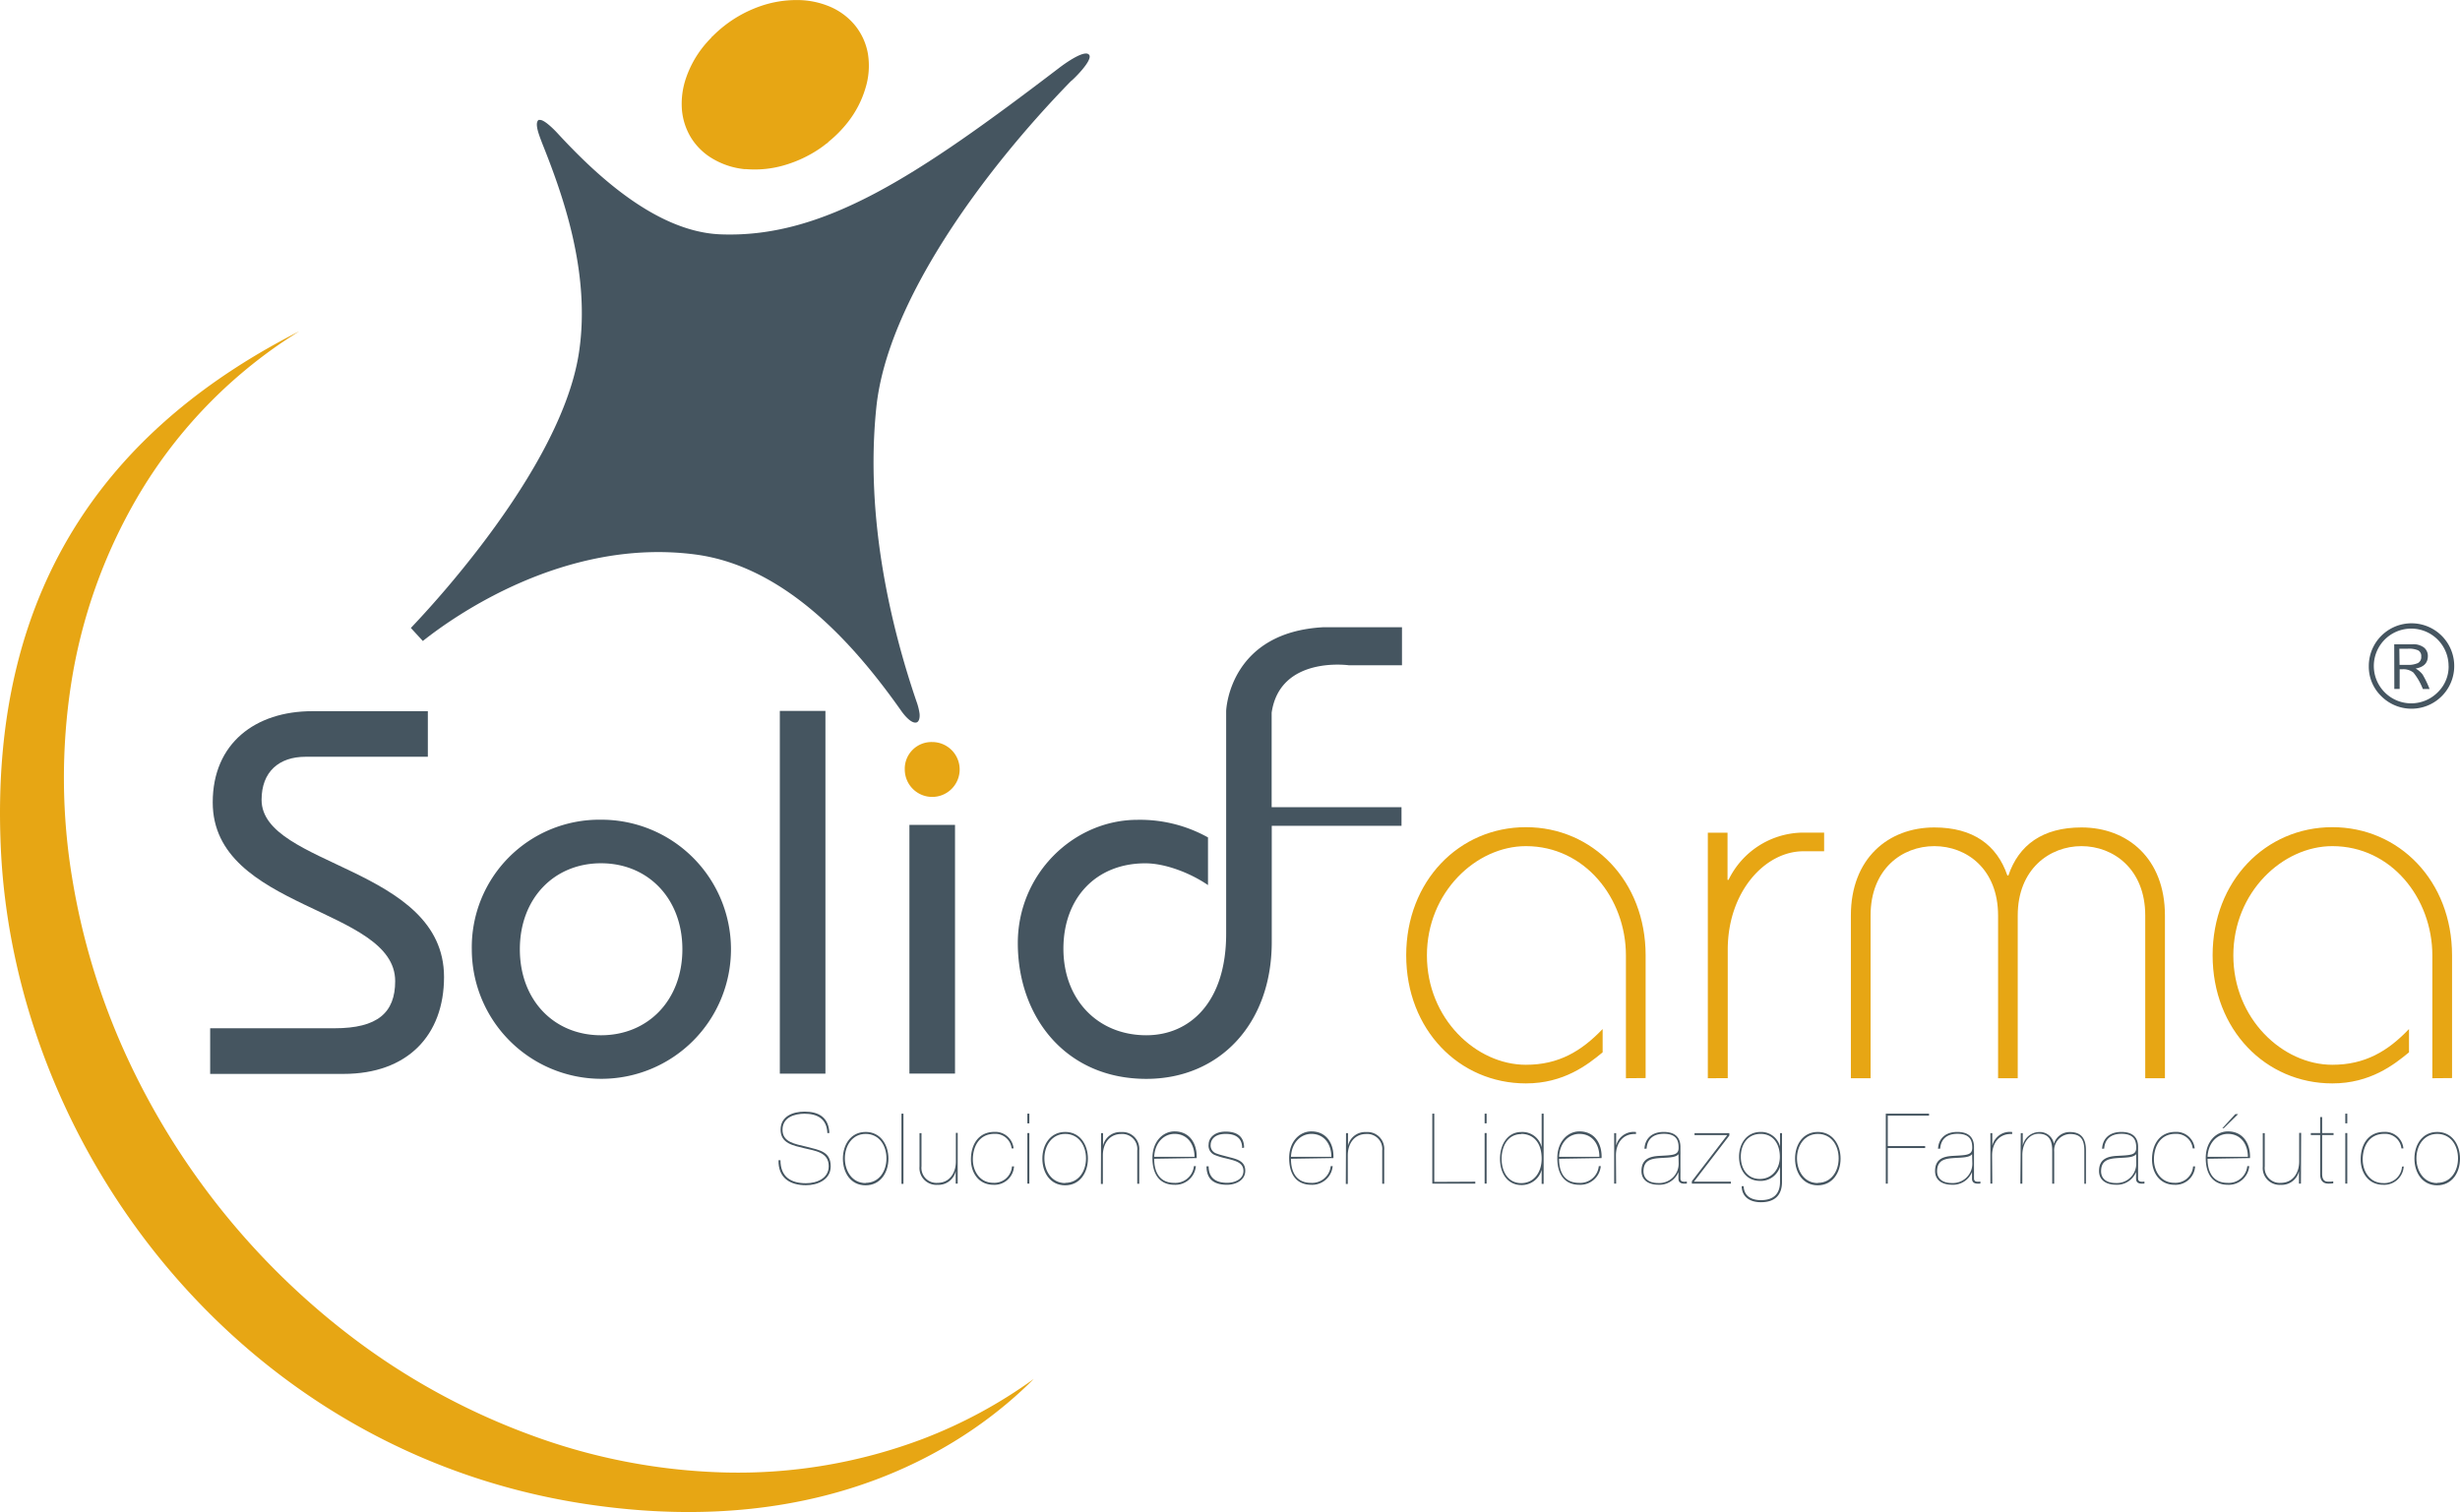 <svg id="Layer_1" data-name="Layer 1" xmlns="http://www.w3.org/2000/svg" viewBox="0 0 460.72 283.26"><defs><style>.cls-1{fill:#455560;}.cls-2{fill:#e7a614;}</style></defs><title>Logotipo Solid Farma registrado</title><rect class="cls-1" x="170.32" y="154.53" width="8.54" height="46.59"/><path class="cls-2" d="M165.81,323.59c2.71,56.34,45.07,112.9,109.76,122.57,45.93,6.87,72.26-12,83.67-23.46a90.58,90.58,0,0,1-20.75,11.22,97.83,97.83,0,0,1-36.84,6.3,112.9,112.9,0,0,1-36.39-6.94,128.5,128.5,0,0,1-31.81-17A139.2,139.2,0,0,1,190,363.65a130.11,130.11,0,0,1-10.77-34.34,115.15,115.15,0,0,1-.26-36.88,99.66,99.66,0,0,1,12.42-34.95,90,90,0,0,1,27.3-29.11c1-.67,2-1.31,3-1.94C188.39,243.4,163.34,272.11,165.81,323.59Z" transform="translate(-165.64 -164.37)"/><path class="cls-2" d="M328.19,174.46a11.61,11.61,0,0,0-2.34-5.24,12.24,12.24,0,0,0-4.54-3.5,15.76,15.76,0,0,0-6.21-1.34h-.34a20.58,20.58,0,0,0-6.64,1.12,23.42,23.42,0,0,0-9,5.64l-.09.07-.07.07-.11.1.05,0a22.21,22.21,0,0,0-1.59,1.78,19.49,19.49,0,0,0-3.15,5.72,14.8,14.8,0,0,0-.81,6,12,12,0,0,0,1.69,5.25,11.72,11.72,0,0,0,4,3.93,14.62,14.62,0,0,0,6.06,2h.34a19.7,19.7,0,0,0,7-.71,23.39,23.39,0,0,0,6.64-3.09c.47-.31.91-.65,1.35-1l-.05.06.24-.19.13-.1,0-.05a22.76,22.76,0,0,0,3.67-3.71,19.06,19.06,0,0,0,3.29-6.33A14.19,14.19,0,0,0,328.19,174.46Z" transform="translate(-165.64 -164.37)"/><path class="cls-1" d="M369.61,174.62h0l-.22-.16c-1.31-.56-5.43,2.66-5.43,2.66-26.55,20.25-44.09,31.92-63.41,31.15-12.37-.49-24-11.9-30.55-19,0,0-2.08-2.28-3.12-2.43l0,0h-.06l-.09,0,0,0a.43.43,0,0,0-.22,0c-.86.64.22,3.14.66,4.34,3.69,9.23,9.15,24.06,6.92,39.1-1.82,12.35-10.65,26.23-18.65,36.66a192.05,192.05,0,0,1-12.85,15.07l2.24,2.44c5.83-4.63,26.59-19.39,51-16.21,17.26,2.25,30.33,17.58,38.57,29.26,0,0,1.81,2.7,3,2.17l0,0h0c.64-.4.45-1.67.45-1.67a11.09,11.09,0,0,0-.57-2.23c-4.61-13.5-9.71-34.11-7.51-55.14,2.05-19.68,19.95-44.15,36.46-61.08C366.27,179.62,370.45,175.66,369.61,174.62Z" transform="translate(-165.64 -164.37)"/><path class="cls-1" d="M205,357h23.3c8.05,0,11.35-2.91,11.35-8.83,0-13.88-34.17-13.3-34.17-33.49,0-11.07,8-17.08,18.64-17.08h21.65v8.54H222.88c-5,0-8.25,2.81-8.25,8.06,0,12.52,34.17,12.52,34.17,33.2,0,10.87-6.79,18.15-18.83,18.15H205Z" transform="translate(-165.64 -164.37)"/><path class="cls-1" d="M278.2,317.93A24.27,24.27,0,1,1,254,342.2,23.89,23.89,0,0,1,278.2,317.93Zm0,40.38c8.83,0,15.24-6.6,15.24-16.11S287,326.09,278.2,326.09,263,332.69,263,342.2,269.37,358.31,278.2,358.31Z" transform="translate(-165.64 -164.37)"/><path class="cls-1" d="M311.69,365.5V297.55h8.54V365.5Z" transform="translate(-165.64 -164.37)"/><path class="cls-2" d="M340.23,303.38a5.14,5.14,0,1,1-5.14,5.14A5,5,0,0,1,340.23,303.38Z" transform="translate(-165.64 -164.37)"/><path class="cls-2" d="M470.15,366.36v-23c0-10.68-7.67-20.48-18.73-20.48-9.32,0-18.54,8.64-18.54,20.48s9.22,20.48,18.54,20.48c6.12,0,10.38-2.53,14.37-6.7v4.37c-2.82,2.33-7.28,5.82-14.37,5.82-12.52,0-22.42-10.09-22.42-24s9.9-24,22.42-24,22.42,10.09,22.42,24v23Z" transform="translate(-165.64 -164.37)"/><path class="cls-2" d="M485.49,366.36v-46h3.69v8.84h.19A15.66,15.66,0,0,1,503,320.35h4.27v3.49h-3.88c-7.18,0-14.17,7.57-14.17,18.44v24.07Z" transform="translate(-165.64 -164.37)"/><path class="cls-2" d="M539.85,366.36V335.88c0-8.74-5.92-13-11.94-13s-11.94,4.27-11.94,13v30.48h-3.69V335.88c0-10.68,7-16.5,15.63-16.5,7.28,0,11.74,3.3,13.68,9h.19c1.94-5.72,6.41-9,13.69-9,8.64,0,15.63,5.83,15.63,16.5v30.48h-3.69V335.88c0-8.74-6-13-11.94-13s-11.94,4.27-11.94,13v30.48Z" transform="translate(-165.64 -164.37)"/><path class="cls-2" d="M621.18,366.36v-23c0-10.68-7.67-20.48-18.73-20.48-9.32,0-18.54,8.64-18.54,20.48s9.22,20.48,18.54,20.48c6.11,0,10.39-2.53,14.36-6.7v4.37c-2.82,2.33-7.28,5.82-14.36,5.82-12.52,0-22.42-10.09-22.42-24s9.9-24,22.42-24,22.42,10.09,22.42,24v23Z" transform="translate(-165.64 -164.37)"/><path class="cls-1" d="M418.27,289h9.94v-7.13h-14.7c-17.3.91-18.2,14.92-18.23,15.7h0v41.74c0,12.81-6.8,19-14.95,19-9.12,0-15.53-6.7-15.53-16.21s6.12-16,15.34-16c3.88,0,8.64,1.94,11.74,4.08v-8.93a26.14,26.14,0,0,0-13.2-3.3c-11.94,0-22.42,10.1-22.42,23.1,0,13.78,8.93,25.43,24.07,25.43,13.69,0,23.49-10.29,23.49-25.63V319.07h24.3v-3.49H403.8V297.89C405.35,287.15,418.27,289,418.27,289Z" transform="translate(-165.64 -164.37)"/><path class="cls-1" d="M320.59,376.64c-.09-2.69-1.9-3.63-4.27-3.63-1.86,0-4.13.67-4.13,3s2.29,2.65,4.53,3.19c2.45.63,4.5.92,4.5,3.66,0,2.49-2.4,3.54-4.64,3.54-3,0-5.2-1.36-5.14-4.68h.37c0,3.15,2,4.31,4.77,4.31,2.06,0,4.27-.92,4.27-3.19,0-2.65-2.58-2.87-4.6-3.37s-4.42-.88-4.42-3.46,2.38-3.39,4.5-3.39c2.58,0,4.51,1,4.64,4Z" transform="translate(-165.64 -164.37)"/><path class="cls-1" d="M327.77,376.42c2.76,0,4.26,2.38,4.26,5s-1.49,5-4.28,5-4.25-2.36-4.25-5S325,376.42,327.77,376.42Zm0,9.54c2.52,0,3.89-2.19,3.89-4.59s-1.36-4.58-3.89-4.58-3.9,2.23-3.9,4.58S325.21,386,327.77,386Z" transform="translate(-165.64 -164.37)"/><path class="cls-1" d="M334.47,373h.37v13.15h-.37Z" transform="translate(-165.64 -164.37)"/><path class="cls-1" d="M345,386.11h-.37v-2.34h0a3.31,3.31,0,0,1-3.41,2.56,3.15,3.15,0,0,1-3.37-3.41v-6.28h.37v6.23a2.81,2.81,0,0,0,3,3.09c2.27,0,3.44-1.86,3.44-4v-5.36H345Z" transform="translate(-165.64 -164.37)"/><path class="cls-1" d="M355.55,382.88a3.66,3.66,0,0,1-3.87,3.44c-2.69,0-4.2-2.17-4.2-4.75,0-2.75,1.38-5.16,4.42-5.16a3.43,3.43,0,0,1,3.57,3.1h-.37a3.06,3.06,0,0,0-3.2-2.73c-3,0-4.06,2.56-4.06,4.79s1.33,4.38,3.83,4.38a3.31,3.31,0,0,0,3.5-3.08Z" transform="translate(-165.64 -164.37)"/><path class="cls-1" d="M358.42,374.81h-.37V373h.37Zm0,11.29h-.37v-9.47h.37Z" transform="translate(-165.64 -164.37)"/><path class="cls-1" d="M365.14,376.42c2.76,0,4.25,2.38,4.25,5s-1.49,5-4.27,5-4.26-2.36-4.26-5S362.37,376.42,365.14,376.42Zm0,9.54c2.52,0,3.89-2.19,3.89-4.59s-1.37-4.58-3.89-4.58-3.9,2.23-3.9,4.58S362.58,386,365.14,386Z" transform="translate(-165.64 -164.37)"/><path class="cls-1" d="M371.85,376.64h.37V379h0a3.3,3.3,0,0,1,3.41-2.56,3.15,3.15,0,0,1,3.37,3.41v6.28h-.37v-6.23a2.81,2.81,0,0,0-3-3.09c-2.27,0-3.44,1.86-3.44,4v5.36h-.37Z" transform="translate(-165.64 -164.37)"/><path class="cls-1" d="M381.8,381.45c0,2.54,1.05,4.51,3.74,4.51a3.49,3.49,0,0,0,3.7-3.14h.37a3.84,3.84,0,0,1-4,3.5c-2.93,0-4.14-2.14-4.14-5,0-3.15,2-5,4.14-5,2.95,0,4.25,2.43,4.15,5Zm7.55-.37c0-2.32-1.29-4.29-3.74-4.29-2,0-3.68,1.64-3.81,4.29Z" transform="translate(-165.64 -164.37)"/><path class="cls-1" d="M398.28,379.44c0-1.89-1.25-2.65-3.06-2.65-2.65,0-2.84,1.67-2.84,2a1.57,1.57,0,0,0,1.05,1.66c.66.26,1.42.42,2.43.7,1.46.37,3,.74,3,2.54s-1.79,2.63-3.43,2.63c-2.49,0-3.83-1.09-3.83-3.46H392c0,2.1,1.27,3.09,3.46,3.09,1.36,0,3.06-.61,3.06-2.23s-1.64-1.93-3.26-2.34a13.12,13.12,0,0,1-2.12-.64,1.87,1.87,0,0,1-1.14-2c0-1,.85-2.38,3.21-2.38,2.1,0,3.43.92,3.43,3Z" transform="translate(-165.64 -164.37)"/><path class="cls-1" d="M407.42,381.45c0,2.54,1.05,4.51,3.74,4.51a3.49,3.49,0,0,0,3.7-3.14h.37a3.84,3.84,0,0,1-4,3.5c-2.93,0-4.15-2.14-4.15-5,0-3.15,2-5,4.15-5,2.95,0,4.26,2.43,4.14,5Zm7.56-.37c0-2.32-1.29-4.29-3.74-4.29-2,0-3.69,1.64-3.82,4.29Z" transform="translate(-165.64 -164.37)"/><path class="cls-1" d="M417.73,376.64h.37V379h0a3.3,3.3,0,0,1,3.41-2.56,3.15,3.15,0,0,1,3.37,3.41v6.28h-.37v-6.23a2.81,2.81,0,0,0-3-3.09c-2.27,0-3.45,1.86-3.45,4v5.36h-.37Z" transform="translate(-165.64 -164.37)"/><path class="cls-1" d="M441.94,385.74v.37h-8.05V373h.37v12.78Z" transform="translate(-165.64 -164.37)"/><path class="cls-1" d="M444.06,374.81h-.37V373h.37Zm0,11.29h-.37v-9.47h.37Z" transform="translate(-165.64 -164.37)"/><path class="cls-1" d="M454.37,373h.37v13.15h-.37v-2.65h0a3.85,3.85,0,0,1-3.8,2.87c-2.51,0-4-2.08-4-4.94,0-2.65,1.42-5,4-5a3.7,3.7,0,0,1,3.8,2.87h0Zm-3.83,3.83c-2.6,0-3.67,2.41-3.67,4.61,0,2.43,1.21,4.57,3.67,4.57s3.83-2.12,3.83-4.57C454.37,378.46,452.84,376.79,450.54,376.79Z" transform="translate(-165.64 -164.37)"/><path class="cls-1" d="M457.63,381.45c0,2.54,1,4.51,3.74,4.51a3.48,3.48,0,0,0,3.7-3.14h.37a3.84,3.84,0,0,1-4,3.5c-2.93,0-4.14-2.14-4.14-5,0-3.15,2-5,4.14-5,2.95,0,4.26,2.43,4.15,5Zm7.55-.37c0-2.32-1.29-4.29-3.74-4.29-2,0-3.68,1.64-3.81,4.29Z" transform="translate(-165.64 -164.37)"/><path class="cls-1" d="M468.32,386.11h-.37v-9.47h.37V379h0a3.36,3.36,0,0,1,3.72-2.56v.37c-2.6-.13-3.76,1.9-3.76,4Z" transform="translate(-165.64 -164.37)"/><path class="cls-1" d="M473.62,379.57c.09-1.79,1.27-3.15,3.61-3.15,1.67,0,3.08.64,3.13,2.71v6c0,.72.68.64,1.2.59v.37c-.72.06-1.57.06-1.57-.92v-1.24h0a3.83,3.83,0,0,1-3.76,2.38c-1.88,0-3.17-.88-3.17-2.56,0-2.34,1.68-2.73,3.26-2.84,2.6-.15,3.7-.09,3.7-1.53,0-1.14-.24-2.61-2.76-2.61-2,0-3.12,1-3.24,2.78Zm6.37,1h0c-.49.72-2.14.64-3.66.76s-2.89.44-2.89,2.47c0,1.09.7,2.19,2.76,2.19a3.63,3.63,0,0,0,3.83-3.67Z" transform="translate(-165.64 -164.37)"/><path class="cls-1" d="M489.81,385.74v.37H482.5v-.46l6.63-8.64H483v-.37h6.52v.46l-6.63,8.64Z" transform="translate(-165.64 -164.37)"/><path class="cls-1" d="M499,382.94h0a3.74,3.74,0,0,1-3.72,2.65c-2.63,0-3.94-2.1-3.94-4.53s1.4-4.64,4.07-4.64a3.64,3.64,0,0,1,3.6,2.74h0v-2.52h.37v9.16c0,2.58-1.47,3.79-3.94,3.79-1.92,0-3.56-.86-3.61-3h.37c.07,1.88,1.51,2.61,3.22,2.61,2.29,0,3.59-1.09,3.59-3.43Zm-3.63-6.15c-2.45,0-3.7,2-3.7,4.27s1.25,4.17,3.55,4.17,3.76-1.88,3.76-4.17S497.79,376.79,495.41,376.79Z" transform="translate(-165.64 -164.37)"/><path class="cls-1" d="M506.1,376.42c2.76,0,4.25,2.38,4.25,5s-1.49,5-4.27,5-4.25-2.36-4.25-5S503.31,376.42,506.1,376.42Zm0,9.54c2.52,0,3.89-2.19,3.89-4.59s-1.36-4.58-3.89-4.58-3.91,2.23-3.91,4.58S503.53,386,506.1,386Z" transform="translate(-165.64 -164.37)"/><path class="cls-1" d="M519.19,379.07h7v.37h-7v6.67h-.37V373h8.1v.37h-7.73Z" transform="translate(-165.64 -164.37)"/><path class="cls-1" d="M528.6,379.57c.09-1.79,1.27-3.15,3.61-3.15,1.67,0,3.07.64,3.13,2.71v6c0,.72.68.64,1.2.59v.37c-.72.06-1.57.06-1.57-.92v-1.24h0a3.82,3.82,0,0,1-3.75,2.38c-1.88,0-3.17-.88-3.17-2.56,0-2.34,1.67-2.73,3.26-2.84,2.6-.15,3.7-.09,3.7-1.53,0-1.14-.24-2.61-2.76-2.61-2,0-3.11,1-3.24,2.78Zm6.38,1h0c-.49.72-2.14.64-3.66.76s-2.89.44-2.89,2.47c0,1.09.7,2.19,2.77,2.19a3.64,3.64,0,0,0,3.83-3.67Z" transform="translate(-165.64 -164.37)"/><path class="cls-1" d="M538.77,386.11h-.36v-9.47h.36V379h0a3.35,3.35,0,0,1,3.72-2.56v.37c-2.6-.13-3.76,1.9-3.76,4Z" transform="translate(-165.64 -164.37)"/><path class="cls-1" d="M544.1,376.64h.37V379h0a3.19,3.19,0,0,1,3-2.56,2.68,2.68,0,0,1,2.84,2.21h0a3.06,3.06,0,0,1,3-2.21c2.28,0,3,1.42,3,3.46v6.23H556v-6.23c0-1.88-.57-3.09-2.64-3.09a3.06,3.06,0,0,0-3,3.31v6h-.37V380c0-1.75-.44-3.24-2.54-3.24-1.88,0-3.06,1.86-3.06,4v5.36h-.37Z" transform="translate(-165.64 -164.37)"/><path class="cls-1" d="M559.33,379.57c.09-1.79,1.27-3.15,3.61-3.15,1.67,0,3.08.64,3.13,2.71v6c0,.72.68.64,1.19.59v.37c-.72.06-1.57.06-1.57-.92v-1.24h0a3.83,3.83,0,0,1-3.76,2.38c-1.88,0-3.17-.88-3.17-2.56,0-2.34,1.68-2.73,3.26-2.84,2.6-.15,3.7-.09,3.7-1.53,0-1.14-.24-2.61-2.76-2.61-2,0-3.11,1-3.24,2.78Zm6.37,1h0c-.5.72-2.14.64-3.67.76s-2.89.44-2.89,2.47c0,1.09.7,2.19,2.76,2.19a3.63,3.63,0,0,0,3.83-3.67Z" transform="translate(-165.64 -164.37)"/><path class="cls-1" d="M576.75,382.88a3.66,3.66,0,0,1-3.87,3.44c-2.69,0-4.2-2.17-4.2-4.75,0-2.75,1.38-5.16,4.42-5.16a3.43,3.43,0,0,1,3.57,3.1h-.37a3.07,3.07,0,0,0-3.21-2.73c-3,0-4.05,2.56-4.05,4.79s1.32,4.38,3.83,4.38a3.31,3.31,0,0,0,3.5-3.08Z" transform="translate(-165.64 -164.37)"/><path class="cls-1" d="M579.08,381.45c0,2.54,1.05,4.51,3.74,4.51a3.48,3.48,0,0,0,3.7-3.14h.37a3.84,3.84,0,0,1-4,3.5c-2.93,0-4.15-2.14-4.15-5,0-3.15,2-5,4.15-5,2.94,0,4.25,2.43,4.14,5Zm7.55-.37c0-2.32-1.29-4.29-3.74-4.29-2,0-3.68,1.64-3.81,4.29Zm-1.82-8-2.69,2.65h-.27l2.43-2.65Z" transform="translate(-165.64 -164.37)"/><path class="cls-1" d="M596.57,386.11h-.37v-2.34h0a3.3,3.3,0,0,1-3.41,2.56,3.15,3.15,0,0,1-3.37-3.41v-6.28h.37v6.23a2.81,2.81,0,0,0,3,3.09c2.27,0,3.45-1.86,3.45-4v-5.36h.37Z" transform="translate(-165.64 -164.37)"/><path class="cls-1" d="M600.54,377v7.26c0,1.42.7,1.48,1.27,1.48a3.82,3.82,0,0,0,.81-.06v.37a6.46,6.46,0,0,1-.9.05c-.87,0-1.55-.42-1.55-1.77V377h-1.75v-.37h1.75v-3h.37v3h2.14V377Z" transform="translate(-165.64 -164.37)"/><path class="cls-1" d="M605.25,374.81h-.37V373h.37Zm0,11.29h-.37v-9.47h.37Z" transform="translate(-165.64 -164.37)"/><path class="cls-1" d="M615.82,382.88a3.65,3.65,0,0,1-3.86,3.44c-2.69,0-4.2-2.17-4.2-4.75,0-2.75,1.38-5.16,4.42-5.16a3.43,3.43,0,0,1,3.58,3.1h-.37a3.06,3.06,0,0,0-3.2-2.73c-3,0-4.05,2.56-4.05,4.79S609.45,386,612,386a3.31,3.31,0,0,0,3.5-3.08Z" transform="translate(-165.64 -164.37)"/><path class="cls-1" d="M622.1,376.42c2.76,0,4.26,2.38,4.26,5s-1.49,5-4.27,5-4.26-2.36-4.26-5S619.32,376.42,622.1,376.42Zm0,9.54c2.53,0,3.89-2.19,3.89-4.59s-1.36-4.58-3.89-4.58-3.9,2.23-3.9,4.58S619.55,386,622.1,386Z" transform="translate(-165.64 -164.37)"/><path class="cls-1" d="M609.28,289.16a8,8,0,1,1,2.34,5.63A7.68,7.68,0,0,1,609.28,289.16Zm14.94,0a7,7,0,1,0-2.05,4.92A6.71,6.71,0,0,0,624.23,289.16Zm-10.18-4.1h3.46a3.31,3.31,0,0,1,2.08.59,2,2,0,0,1,.76,1.63q0,1.93-2.29,2.33a4.31,4.31,0,0,1,1.3,1.11,18,18,0,0,1,1.31,2.72h-1.26a11.57,11.57,0,0,0-1.76-3.07,3,3,0,0,0-2.09-.62h-.49v3.68h-1Zm1,3.86h1.39a4.47,4.47,0,0,0,2.06-.34,1.27,1.27,0,0,0,.61-1.21,1.21,1.21,0,0,0-.56-1.16,4.33,4.33,0,0,0-2-.31h-1.54Z" transform="translate(-165.64 -164.37)"/></svg>